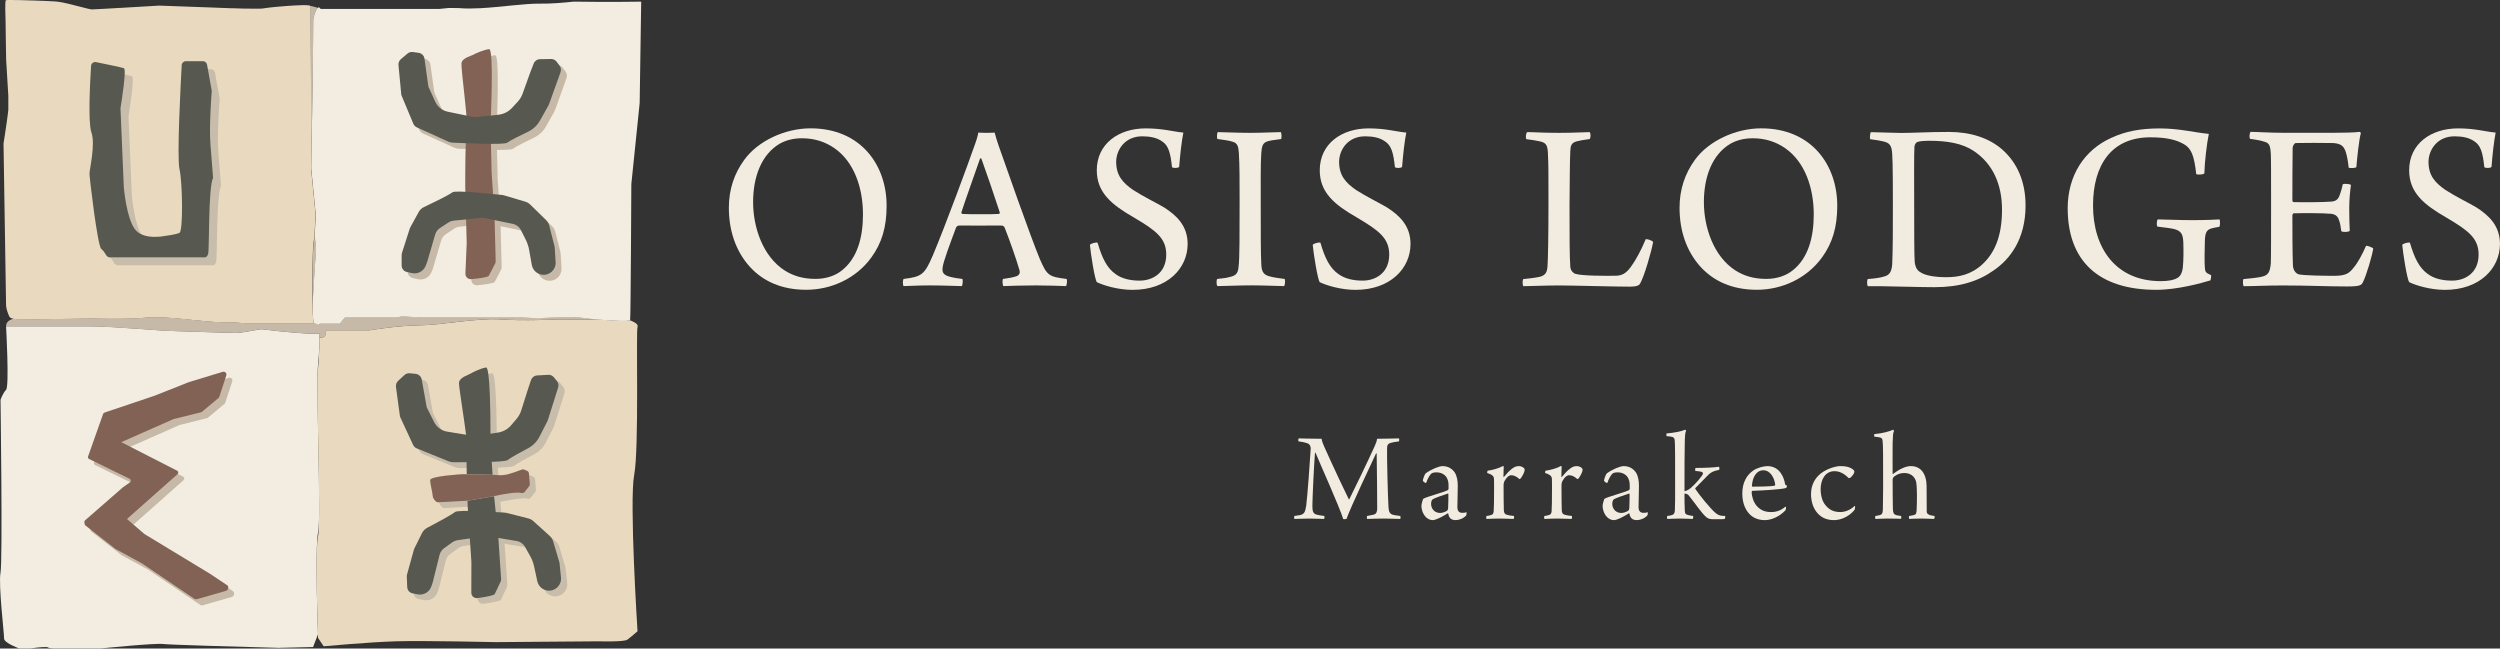 <?xml version="1.0" encoding="UTF-8"?>
<svg id="Layer_2" data-name="Layer 2" xmlns="http://www.w3.org/2000/svg" viewBox="0 0 576.21 149.47">
  <rect x="0" y="0" width="576.21" height="149.47" fill="#333333" stroke="none"/>
  <defs>
    <style>
      .cls-1 {
        fill: #c8bdab;
      }

      .cls-2 {
        fill: #e9dabf;
      }

      .cls-3 {
        fill: #816254;
      }

      .cls-4 {
        fill: #c7b9a7;
      }

      .cls-5 {
        fill: #f2ece1;
      }

      .cls-6 {
        fill: #f1ebe0;
      }

      .cls-7 {
        fill: #575950;
      }
    </style>
  </defs>
  <g id="Calque_1" data-name="Calque 1">
    <g>
      <path class="cls-4" d="m134.09,73.21c-1.01-.21-7-.02-10.3.09-1.94-.08-3.24-.13-3.24-.13h-22.76c-2.66-.15-4.81-.27-5.05-.28-.17,0-.68.11-1.37.28h-11.86l-1.13,1.41h-4.62l-.19.29c-.52-.22-.99-.36-.99-.36h-15.75c-1.78-.16-3.67-.28-5.26-.25-4.43.07-12.58-1.54-17.76-1.07-5.17.47-12.56.2-12.56.2l-15.47.24s-1.68.06-2.74-.2l-.23.13s-1.46.35-1.4,1.65h19.26c4.11,0,17.46,1.03,17.46,1.03,0,0,15.41.51,16.43.51.56,0,3.28-.47,5.6-.89,5.28.63,10.98,1.2,13.45,1.06.02.76,0,1.76-.03,2.94h.03c.01-.77.02-1.48.01-2.02.66-.04,1.09-.12,1.22-.27.16-.18.28-.7.38-1.44h9.9s7.13-1.16,11.75-1.16,13.1-1.73,18.49-1.35c5.4.38,13.1,0,13.1,0h9.53c-1.81-.15-3.39-.32-3.89-.42"/>
      <path class="cls-4" d="m72.66,55.26c-.03-.23-.06-.47-.09-.72,0-.09-.02-.18-.04-.27-.05.63-.1,1.02-.15,1.09-.01.03-.02.08-.04.17,0,.02-.01.07-.01.11,0,.07-.02.13-.03.23,0,.05-.02.13-.02.19,0,.09-.02.18-.03.29,0,.09,0,.21-.02.33,0,.09-.02.18-.02.29-.01.14-.01.28-.02.43-.01.1-.01.2-.02.32,0,.18-.02.38-.03.57,0,.09,0,.17-.01.26,0,.24-.01.48-.02.73,0,.07,0,.13,0,.2-.01.27-.02.55-.02.83,0,.06,0,.12-.01.18,0,.32-.01.64-.02.97v.08c0,.34-.02.69-.02,1.05v.09c-.05,2.3-.05,4.83.01,7.1,0,.26,0,.52.01.77.03-.53.05-1.1.08-1.68v-.04c.16-3.02.4-6.5.55-8.87,0-.1.02-.2.02-.29,0-.13.02-.25.03-.37,0-.09.01-.19.02-.28.01-.16.02-.31.03-.45,0-.06,0-.13,0-.18,0-.11.01-.2.02-.29,0-.07,0-.15.01-.21,0-.09.01-.16.02-.24,0-.05,0-.1,0-.13,0-.1,0-.19,0-.24,0-.22-.03-.58-.07-1.04-.01-.11-.03-.24-.04-.36-.02-.2-.04-.41-.08-.62"/>
      <path class="cls-4" d="m71.79,35.76c0-.28,0-.55.02-.83.01-.56.02-1.12.03-1.68,0-.57.02-1.14.02-1.71.03-1.71.06-3.46.09-5.16.04-2.84.09-5.58.13-7.95,0-.24,0-.47.01-.7.06-3.89.11-12.81.11-13.02.01-.58.24-1.37.52-2.06.1-.22.2-.44.29-.63.03-.07.21-.23.17-.25-.29-.11-1.7-.43-1.7-.43.13.47.23,33.03.26,37.04.01-.85.02-1.74.04-2.64"/>
      <path class="cls-5" d="m73.58,79.87c.04-1.17.05-2.18.04-2.94-2.47.14-8.18-.43-13.46-1.06-2.32.42-5.03.89-5.6.89-1.03,0-16.43-.52-16.43-.52,0,0-13.35-1.03-17.46-1.03H1.4s.77,13.87,0,14.64c-.77.77-1.28,2.31-1.28,2.31,0,0,.51,36.98,0,39.8-.52,2.83.86,14.17.82,15.19-.05,1.03,3.49,2.31,3.49,2.31h2.54c1.99-.28,3.9-.47,4.17-.2.07.07.46.14,1.07.2h10.99s12.62-1.28,14.42-1.03c1.33.19,17.92.65,26.6.89,4.4-.1,7.59-.18,7.94-.19l1.13-2.94c-.08-2.25-.29-8.58-.31-14.06-.03-4.18.03-8.03.33-9.42.21-.97.26-3.87.25-7.67-.05-7.43-.34-17.79-.37-24.44-.02-3.09,0-5.51.12-6.67.16-1.51.24-2.89.28-4.08"/>
      <path class="cls-2" d="m145.19,73.83c-.12.06-.45.09-.86.11-.64.02-1.54,0-2.59-.05-1.2-.06-2.53-.15-3.76-.26h-9.53s-7.7.38-13.1,0c-5.39-.38-13.86,1.35-18.49,1.35s-11.75,1.16-11.75,1.16h-9.9c-.1.74-.22,1.26-.38,1.44-.13.15-.57.24-1.22.27,0,.55,0,1.25-.01,2.02-.03,1.39-.1,3.06-.3,4.99-.11,1.04-.14,3.11-.13,5.75.05,6.95.33,17.3.37,24.44.03,4.25-.02,7.54-.24,8.58-.28,1.29-.36,4.69-.34,8.5.05,6.58.33,13.99.33,13.99l-.02.07c.02.54.04.85.04.85l1.29,1.92s10.33-.96,16.68-1.15c6.36-.19,23.01.19,23.01.19l23.79-.19s5.69.19,6.51-.38c.81-.58,2.35-1.93,2.35-1.93,0,0-1.93-29.9-.77-36.06,1.16-6.17.39-33.13.77-34.09.28-.67-.97-1.24-1.74-1.53"/>
      <path class="cls-5" d="m132.41.36c-2.41.26-5.52.52-7.93.48-3.41-.06-8.93.79-13.75,1.05-1.72.09-3.35.11-4.77-.01-.07-.01-.14-.01-.21-.02l-2.37-.02c-1.31.14-2.09.22-2.09.22h-27.35s-.18-.13-.41-.39c-.12.04-.21.09-.29.14-.02.01-.04.02-.05.03-.08.05-.14.11-.18.18-.1.19-.19.41-.29.63-.28.68-.52,1.47-.53,2.05,0,.21-.05,9.13-.12,13.02,0,.22,0,.46,0,.7-.04,2.37-.08,5.11-.13,7.95-.03,1.71-.06,3.45-.09,5.17,0,.57-.02,1.14-.02,1.71-.01.57-.03,1.12-.03,1.68-.01.28-.01.55-.02.83-.02.91-.02,1.79-.04,2.65,0,.33,0,.53,0,.53l1.03,10.5c-.09,2.04-.17,3.77-.26,4.84,0,.09.03.18.03.27.04.25.07.49.09.72.03.22.06.42.08.62.01.12.03.24.04.36.05.46.07.83.07,1.05,0,.06,0,.14-.01.24v.14c0,.08-.01.15-.02.24,0,.06-.01.14-.01.21,0,.09-.01.18-.02.29,0,.06,0,.12,0,.18-.01.15-.02.29-.03.45,0,.09-.01.18-.02.28,0,.12-.02.24-.03.38,0,.09-.01.19-.02.29-.1,1.43-.22,3.27-.34,5.17-.08,1.24-.15,2.51-.21,3.71v.03c-.02.31-.04.61-.05.91h0c0,.26-.02.53-.04.77.04,1.53.12,2.91.23,3.96h.3s.46.13.98.36l.2-.29h4.63l1.13-1.41h11.86c.69-.17,1.21-.28,1.38-.27.23,0,2.38.12,5.04.27h22.77s1.29.05,3.23.13c3.29-.12,9.28-.29,10.3-.09.51.1,2.08.27,3.89.42,1.23.11,2.57.2,3.77.25,1.06.06,1.95.08,2.59.05l.86-.11s.05-.03.05-.05c.14-.51.28-31.38.28-31.38l1.92-18.67.35-23.38c-2.12.04-7.25.11-15.38,0"/>
      <path class="cls-2" d="m71.76,38.93s0-.2,0-.53c-.01-4.01-.12-36.57-.25-37.04,0-.01-.02-.03-.04-.04-.04-.03-.12-.05-.22-.07-.11-.02-.24-.03-.4-.04-.16,0-.34-.02-.54-.02-.21,0-.44,0-.68,0-.25,0-.51.02-.78.03-.28,0-.56.02-.86.04-.29.02-.6.03-.9.05-.31.02-.62.04-.93.06-.21.01-.41.03-.62.05-.1.01-.21.02-.31.03-.31.02-.62.05-.91.07-.3.03-.59.05-.86.08-.28.02-.54.05-.79.08-.25.03-.48.06-.7.08-.21.02-.4.05-.57.07-.17.02-.31.04-.42.06-.06.01-.11.02-.15.03-.21.05-.65.07-1.23.08-.35,0-.77,0-1.2,0-.75,0-1.59-.02-2.46-.03-.35-.01-.7-.02-1.05-.03-.36-.02-.71-.02-1.06-.04-.17,0-.35,0-.52,0-.34-.01-.68-.03-1-.04-.32-.01-.63-.02-.92-.03-1.46-.06-2.51-.1-2.51-.1l-2.78-.1-9.41-.34s-1.17.07-2.88.17c-.38.02-.79.04-1.21.07-.42.02-.87.05-1.32.08-.45.02-.92.05-1.4.08-.7.04-1.42.08-2.13.13-.06,0-.12,0-.18,0-.64.04-1.27.08-1.87.11-.43.03-.86.05-1.25.07-.4.02-.77.04-1.11.06-.68.04-1.24.07-1.62.08-.19,0-.34.02-.43.03-.05,0-.08,0-.1,0-.04,0-.09,0-.17-.02-.14-.02-.35-.06-.62-.12-.16-.04-.35-.08-.54-.13-.27-.07-.57-.14-.9-.23-1.86-.48-4.38-1.15-5.69-1.29-.07,0-.14-.01-.22-.02-.15-.02-.34-.03-.54-.04-.21-.01-.44-.03-.68-.04-.24-.01-.51-.02-.79-.04-.27,0-.56-.03-.87-.04-.3-.02-.61-.03-.93-.03-.32-.01-.64-.03-.97-.04-.33-.01-.66-.02-.99-.03C5.1.02,3.01-.01,1.98,0c-.31,0-.52.02-.6.03-.14.03-.18.83-.17,2.07,0,.71.03,1.57.07,2.51.03.94.09,8.17.14,9.22.16,3.03.38,6.25.5,8.26v3.23c-.03.31-.07.65-.12,1.01-.07.6-.17,1.26-.26,1.93-.02.13-.04.27-.06.4-.08.53-.15,1.06-.23,1.55-.05.37-.1.72-.15,1.05-.04.22-.07.42-.1.61-.06.37-.1.67-.14.89-.01.11-.03.19-.03.25-.01.05-.02.08-.02.08l.59,37.23c.01.59.24,1.39.51,2.08.09.22.18.42.27.61.11.21.42.35.82.45,1.06.26,2.73.2,2.73.2l15.48-.25s7.4.27,12.57-.2c5.16-.47,13.32,1.14,17.75,1.06,1.59-.03,3.48.1,5.26.26h15.46c-.11-1.05-.18-2.42-.23-3.96,0-.26,0-.52-.02-.78-.05-2.26-.05-4.78,0-7.09v-.09c0-.36.01-.71.02-1.05v-.07c0-.34.01-.66.02-.98,0-.06,0-.12.01-.18,0-.29,0-.56.02-.83,0-.07,0-.13,0-.2,0-.26.02-.51.03-.74,0-.09,0-.17,0-.25,0-.2.02-.4.03-.58,0-.11,0-.21.01-.31.01-.15.01-.3.03-.44,0-.1.02-.19.02-.29,0-.11.01-.24.02-.33,0-.11.02-.2.03-.29,0-.07,0-.14.02-.19,0-.09.02-.16.03-.23,0-.04.01-.08.01-.11.02-.08.03-.14.04-.16.05-.07.09-.46.14-1.09.08-1.07.17-2.8.26-4.84l-1.03-10.5Z"/>
      <path class="cls-1" d="m50.34,35.19c-.33-3.99.21-11.27.29-12.28,0-.09,0-.16-.01-.24l-1.07-5.94c-.09-.46-.49-.8-.95-.8h-3.92c-.51,0-.93.4-.96.91-.22,4.15-1.13,21.27-.51,23.99.71,3.1.84,14.24,0,14.66-.85.43-3.25.71-3.25.71,0,0-5.07,1.13-7.04-1.55-1.98-2.68-2.54-9.65-2.54-9.65l-.76-18.11c0-.07,0-.13.01-.19.16-.96,1.44-8.87.78-9.13-.53-.21-4.48-1.02-6.43-1.41-.58-.12-1.11.3-1.15.88-.22,3.28-.75,12.96.07,15.29.99,2.82-.44,8.52-.44,9.5s1.86,16.63,2.7,17.33c.51.42.91,1.05,1.15,1.49.18.3.5.49.84.49h21.83s.57.14.84-.84c.28-.99,0-15.23,1.13-17.48"/>
      <path class="cls-4" d="m118.27,34.26c.82-.6,3.14-1.73,4.78-2.52,1.18-.55,2.14-1.45,2.78-2.58l1.91-3.39c.08-.14.15-.28.2-.43l2.63-7.33c.18-.51.1-1.07-.22-1.5l-.66-.89c-.31-.42-.8-.66-1.32-.65l-2.53.04c-.66,0-1.24.42-1.48,1.04l-.84,2.19-1.71,4.72c-.24.69-.62,1.31-1.12,1.85l-1.3,1.42c-.83.9-1.96,1.46-3.19,1.59l-1.67.18c.18-4.72.49-15.34-.4-15.27-1.15.09-3.24,1.02-3.66,1.29-.42.26-2.61.71-2.73,2.02-.08.91.77,7.63,1.15,11.99l-4.32-.9c-1.28-.26-2.35-1.12-2.89-2.31l-1.48-3.27c-.06-.14-.11-.29-.13-.44l-.86-6.2c-.1-.71-.65-1.27-1.37-1.37l-1.31-.18c-.45-.06-.91.07-1.26.37l-1.5,1.28c-.39.34-.6.85-.55,1.37l.62,6.62c.02.16.06.32.12.47l2.68,6.43c.16.38.45.68.82.85l7.23,3.28c.34.15.7.24,1.08.25.62.02,1.71.07,3,.11-.16,3.78-.15,10.09-.15,10.09l.03,1.12c-1.52-.08-2.73-.07-3,.12-1.03.75-4.85,2.59-6.55,3.38-.53.26-.96.66-1.25,1.17l-1.91,3.51c-.06.09-.09.17-.12.26l-1.81,5.66c-.05.15-.07.3-.07.46v2.42c0,.71.49,1.32,1.17,1.49l1.15.27c1.36.32,2.74-.4,3.22-1.7l.32-.83c.03-.07.05-.14.07-.22l1.79-6.11c.18-.63.58-1.17,1.13-1.53l1.91-1.26c.37-.24.8-.39,1.24-.44l2.86-.29.14,5.43s0,.05,0,.08l-.3,6.98c-.04.75.6,1.36,1.35,1.29,1.54-.14,3.81-.42,4.03-.77.25-.43,1.12-2.14,1.47-2.81.09-.19.14-.39.13-.6l-.24-9.44,4.15.86c.83.17,1.53.71,1.91,1.47l1.11,2.19c.38.75.64,1.54.78,2.35l.61,3.44c.21,1.17,1.14,2.07,2.31,2.25,1.74.27,3.28-1.14,3.17-2.9l-.2-3.26c0-.18-.04-.35-.07-.51l-1.17-4.6c-.13-.49-.38-.94-.75-1.29l-3.63-3.57c-.32-.32-.72-.55-1.15-.68l-4.91-1.45c-.21-.06-.43-.1-.66-.11-.36-.03-1.03-.09-1.86-.17l-.32-5.01-.16-6.58c1.92,0,3.44-.05,3.72-.26"/>
      <path class="cls-1" d="m122.28,109.57c-.17-.07-.36-.08-.54-.01-2.49.9-3.75,1.45-5.74,1.28-1.99-.16-7.51-.22-7.91-.22h-.05c-.46.03-7.44.45-7.45,1.36-.01.95.58,3.04.58,3.67,0,.42.43.94.71,1.24.15.15.33.22.55.21,1.51-.08,8.01-.44,8.43-.43.44,0,8.58-2.24,10.73-1.72.28.07.58-.02.75-.25l1.04-1.3c.1-.14.16-.32.15-.5l-.2-2.43c-.02-.27-.19-.5-.43-.6l-.64-.28Z"/>
      <path class="cls-1" d="m110.07,137.92c0,.75.65,1.34,1.4,1.24,1.53-.21,3.79-.57,3.99-.94.23-.45,1.04-2.18,1.36-2.87.08-.19.12-.39.11-.6l-.68-10.19-1.08-10.21-.69-10.83s0-.06,0-.08c.01-.91.1-17.55-1.01-17.42-1.14.13-3.19,1.15-3.61,1.43-.4.28-2.58.83-2.64,2.13-.06,1.3,2.27,14.53,1.88,15.6-.38,1.07.13,12.77.13,12.77l.86,12.89s0,.06,0,.08l-.02,6.99Z"/>
      <path class="cls-1" d="m98.64,88.8l1.11,6.16c.02.15.07.3.15.44l1.61,3.21c.58,1.16,1.69,1.97,2.98,2.19l5.74.95c.29.05.58.05.87.01l5.05-.73c1.21-.17,2.32-.78,3.12-1.71l1.25-1.47c.46-.55.82-1.2,1.04-1.88l1.51-4.8.75-2.22c.2-.62.77-1.06,1.43-1.09l2.53-.14c.52-.03,1.02.19,1.34.59l.7.86c.34.41.45.98.28,1.49l-2.34,7.42c-.05.15-.11.3-.18.44l-1.77,3.47c-.59,1.15-1.52,2.08-2.66,2.69-1.62.85-3.89,2.08-4.68,2.7-.75.59-10.12.48-12.49.51-.38,0-.76-.07-1.1-.21l-7.35-2.98c-.38-.15-.69-.44-.86-.81l-2.92-6.31c-.07-.15-.12-.31-.14-.47l-.89-6.59c-.07-.52.12-1.04.51-1.4l1.43-1.33c.34-.31.79-.47,1.25-.42l1.32.13c.72.07,1.3.6,1.43,1.31"/>
      <path class="cls-1" d="m125.26,135.29l-.74-3.41c-.18-.82-.47-1.59-.87-2.32l-1.2-2.15c-.41-.74-1.13-1.25-1.96-1.39l-6.48-1.07c-.28-.05-.57-.05-.85,0l-6.27.89c-.44.07-.86.24-1.22.49l-1.85,1.33c-.54.38-.92.94-1.08,1.58l-1.53,6.18c-.02.07-.04.14-.06.21l-.29.85c-.44,1.31-1.79,2.09-3.16,1.83l-1.17-.23c-.69-.14-1.2-.73-1.23-1.44l-.1-2.41c-.01-.16.01-.31.05-.47l1.58-5.72c.02-.09.06-.18.11-.27l1.78-3.58c.26-.52.68-.95,1.2-1.22,1.65-.87,5.41-2.86,6.4-3.64.77-.61,9.5.07,11.25.12.22,0,.44.03.66.09l4.97,1.26c.44.11.85.33,1.18.63l3.78,3.42c.38.34.65.78.79,1.26l1.36,4.55c.04.17.08.33.09.51l.33,3.25c.18,1.76-1.31,3.22-3.06,3.03-1.18-.13-2.15-1-2.4-2.16"/>
      <path class="cls-4" d="m52.72,87.08l-7.78,2.37s-.03,0-.05.02l-7.8,3.09s-.02,0-.03,0l-11.54,3.88c-.19.07-.34.21-.41.41l-3.05,8.6c-.2.55.38,1.07.91.79l1.99-1.02s.01-.01.03-.02l16.33-7.22s.07-.03.11-.04l6.25-1.55c.11-.03.19-.07.26-.13l3.78-3.16c.09-.07.16-.17.21-.3l1.6-4.91c.17-.5-.3-.98-.81-.83"/>
      <path class="cls-4" d="m21.13,122.57l6.81,5.33s.07.04.11.07l5.94,3.23s.04.03.07.04l12.06,8.16c.19.13.43.17.65.1l6.63-1.91c.64-.18.77-1.03.22-1.39l-3.85-2.58-15.09-9.15s-.06-.05-.1-.08l-5.15-4.43c-.09-.08-.21-.14-.34-.17l-3.97-.89c-.22-.04-.43,0-.62.13l-3.34,2.3c-.43.3-.45.93-.04,1.25"/>
      <path class="cls-4" d="m24.32,100.73l17.9,9.14c.3.16.35.57.1.79l-14.73,13.06c-.12.11-.29.15-.45.1l-5.97-1.67c-.37-.1-.47-.57-.19-.82l8.65-7.55s.03-.02.04-.03l1.66-1.17c.3-.21.26-.66-.07-.83l-9.35-4.57c-.22-.11-.32-.36-.24-.6l1.98-5.58c.09-.28.41-.4.67-.27"/>
      <path class="cls-7" d="m48.51,33.35c-.33-3.99.21-11.27.29-12.28,0-.08,0-.16-.01-.24l-1.07-5.94c-.09-.46-.49-.79-.95-.79h-3.93c-.51,0-.93.4-.96.91-.23,4.15-1.14,21.27-.51,23.99.71,3.1.85,14.23,0,14.66-.85.42-3.25.7-3.25.7,0,0-5.07,1.13-7.04-1.55-1.98-2.68-2.54-9.65-2.54-9.65l-.77-18.11c0-.07,0-.13.01-.2.16-.96,1.44-8.87.78-9.13-.53-.2-4.48-1.01-6.42-1.4-.57-.12-1.12.3-1.15.88-.21,3.29-.75,12.96.07,15.29.98,2.83-.44,8.52-.44,9.51s1.86,16.62,2.7,17.34c.51.42.91,1.05,1.16,1.48.17.31.49.49.83.49h21.83s.56.14.84-.84c.29-.99,0-15.23,1.13-17.48"/>
      <path class="cls-3" d="m107.27,63.05c-.04.75.61,1.36,1.35,1.29,1.54-.14,3.81-.42,4.03-.77.25-.44,1.12-2.14,1.47-2.81.09-.19.13-.39.13-.6l-.27-10.21-.67-10.24-.25-10.84v-.09c.04-.9.81-17.54-.31-17.45-1.15.09-3.24,1.02-3.66,1.28-.42.27-2.62.72-2.73,2.02-.12,1.3,1.69,14.6,1.26,15.66-.43,1.05-.39,12.77-.39,12.77l.34,12.91s0,.06,0,.09l-.3,6.98Z"/>
      <path class="cls-7" d="m128.97,15.13l-.66-.89c-.31-.41-.79-.66-1.31-.64l-2.54.04c-.65,0-1.23.42-1.47,1.03l-.84,2.2-1.7,4.73c-.25.68-.63,1.3-1.12,1.84l-1.31,1.42c-.83.9-1.96,1.46-3.18,1.59l-5.07.52c-.29.03-.58.01-.86-.04l-5.7-1.18c-1.28-.27-2.35-1.12-2.89-2.31l-1.49-3.26c-.07-.14-.11-.29-.13-.45l-.86-6.19c-.09-.71-.66-1.28-1.37-1.37l-1.31-.18c-.45-.06-.91.07-1.26.37l-1.5,1.27c-.39.33-.61.85-.56,1.37l.63,6.63c.01.16.06.31.11.46l2.68,6.42c.16.38.45.68.82.85l7.22,3.28c.35.15.71.24,1.09.25,2.37.07,11.73.57,12.51,0,.81-.6,3.13-1.73,4.78-2.51,1.17-.56,2.14-1.46,2.77-2.59l1.91-3.39c.08-.14.14-.28.2-.43l2.63-7.32c.18-.51.1-1.07-.22-1.5"/>
      <path class="cls-7" d="m127.77,56.61l-1.17-4.59c-.12-.49-.38-.94-.74-1.29l-3.64-3.57c-.32-.32-.72-.56-1.15-.68l-4.91-1.46c-.21-.06-.43-.1-.65-.11-1.75-.12-10.44-1.16-11.24-.58-1.01.75-4.85,2.59-6.54,3.39-.53.24-.97.66-1.24,1.17l-1.92,3.5c-.05.09-.09.18-.12.27l-1.81,5.65c-.04.15-.07.31-.07.46v2.42c0,.71.48,1.32,1.16,1.48l1.16.27c1.35.32,2.73-.4,3.23-1.7l.32-.83c.03-.07.05-.14.07-.21l1.78-6.11c.18-.64.58-1.18,1.13-1.54l1.91-1.25c.37-.25.8-.4,1.24-.44l6.31-.65c.29-.03.57-.01.85.05l6.43,1.33c.83.17,1.54.71,1.92,1.47l1.1,2.2c.37.74.64,1.53.78,2.35l.61,3.44c.21,1.17,1.13,2.07,2.31,2.26,1.74.27,3.29-1.14,3.18-2.9l-.2-3.26c0-.17-.04-.35-.08-.52"/>
      <path class="cls-7" d="m128.38,87.84l-.7-.86c-.33-.41-.82-.63-1.34-.59l-2.53.14c-.66.03-1.22.47-1.43,1.09l-.74,2.23-1.52,4.79c-.22.69-.57,1.33-1.04,1.88l-1.25,1.47c-.79.94-1.9,1.54-3.12,1.72l-5.04.72c-.29.04-.59.04-.87,0l-5.75-.95c-1.29-.22-2.39-1.03-2.98-2.19l-1.62-3.21c-.07-.14-.12-.29-.14-.44l-1.11-6.16c-.13-.71-.71-1.24-1.43-1.32l-1.32-.13c-.45-.04-.91.11-1.25.42l-1.44,1.33c-.38.35-.57.88-.5,1.39l.89,6.6c.02.16.06.32.13.46l2.93,6.31c.17.37.47.66.85.81l7.35,2.98c.35.14.72.22,1.1.21,2.37-.03,11.74.09,12.48-.5.8-.63,3.07-1.86,4.69-2.71,1.15-.6,2.08-1.54,2.66-2.69l1.78-3.47c.07-.14.13-.28.18-.44l2.34-7.42c.16-.51.05-1.07-.28-1.49"/>
      <path class="cls-7" d="m128.85,129.33l-1.35-4.54c-.15-.49-.42-.92-.8-1.26l-3.77-3.42c-.34-.31-.74-.52-1.18-.63l-4.97-1.26c-.21-.05-.43-.08-.65-.09-1.75-.05-10.49-.73-11.26-.12-.99.78-4.75,2.78-6.4,3.63-.52.28-.93.7-1.2,1.22l-1.78,3.58c-.04.09-.07.18-.1.27l-1.58,5.72c-.05.15-.06.31-.05.47l.1,2.42c.03.71.54,1.3,1.23,1.44l1.17.23c1.37.27,2.72-.52,3.16-1.83l.29-.85c.03-.07.05-.14.06-.21l1.54-6.18c.16-.64.54-1.21,1.08-1.59l1.85-1.33c.37-.25.78-.42,1.22-.49l6.28-.9c.28-.04.56-.04.84,0l6.49,1.08c.83.14,1.55.65,1.96,1.39l1.2,2.15c.4.72.7,1.5.87,2.31l.74,3.42c.26,1.16,1.22,2.03,2.4,2.16,1.76.2,3.24-1.28,3.06-3.03l-.33-3.26c-.01-.17-.05-.34-.1-.51"/>
      <path class="cls-7" d="m113.32,106.47l-.27-4.26s0-.05,0-.08c0-.18.01-1,0-2.18,0-4.72-.12-15.35-1.01-15.25-1.15.14-3.2,1.15-3.61,1.43-.41.28-2.58.83-2.64,2.13-.04.91,1.08,7.59,1.63,11.93.24,1.89.38,3.34.26,3.66-.11.28-.14,1.33-.14,2.69,0,.82.01,1.77.03,2.74l5.96.15-.19-2.97Z"/>
      <path class="cls-7" d="m114.86,124.01l-.05-.76-.55-5.2-.38-3.69-6.13,1.06c.02.75.04,1.23.04,1.23l.08,1.12.42,6.35.36,5.41v.08l-.02,7c0,.75.65,1.34,1.41,1.24,1.53-.2,3.79-.57,3.99-.93.23-.44,1.04-2.18,1.36-2.87.08-.19.12-.39.11-.6l-.63-9.43Z"/>
      <path class="cls-3" d="m120.17,113.62c.28.07.58-.01.76-.24l1.03-1.31c.11-.14.17-.32.15-.5l-.2-2.44c-.02-.27-.18-.5-.42-.61l-.65-.28c-.17-.07-.36-.07-.53-.02-2.49.9-3.75,1.45-5.75,1.28-.28-.03-.65-.04-1.06-.06l-5.95-.15c-.48,0-.82,0-.9,0h-.05c-.46.03-7.44.44-7.45,1.36,0,.95.58,3.03.58,3.67,0,.43.43.95.71,1.24.14.15.34.22.55.21,1.05-.06,4.58-.25,6.73-.36l6.13-1.06c2.44-.52,5.17-1,6.3-.73"/>
      <path class="cls-3" d="m52.24,134.81l-3.85-2.57-15.09-9.15s-.07-.05-.1-.08l-3.94-3.39,11.67-10.34c.26-.23.2-.64-.1-.79l-12.88-6.58,12-5.3s.07-.03.11-.04l6.25-1.54c.1-.03.18-.07.26-.14l3.78-3.15c.09-.08.16-.18.2-.3l1.61-4.92c.16-.5-.31-.98-.82-.82l-7.77,2.36s-.04,0-.05.02l-7.8,3.09s-.02,0-.03.02l-11.54,3.88c-.18.06-.34.21-.4.39l-1.47,4.15-1.98,5.59c-.09.23.02.48.24.59l9.34,4.57c.33.16.36.62.06.83l-1.65,1.16s-.03.02-.04.04l-8.65,7.55c-.16.15-.19.35-.12.53-.03.26.05.53.28.7l6.82,5.33s.07.05.11.07l5.95,3.24s.04.02.06.03l12.06,8.16c.19.13.43.16.65.1l6.64-1.91c.64-.19.77-1.03.22-1.4"/>
    </g>
    <g>
      <g>
        <path class="cls-6" d="m194.1,62.28c3.54-2.85,4.8-7.6,4.8-12.86,0-6.17-2.05-12.12-6.57-15.26-2.06-1.43-4.52-2.29-7.48-2.29-2.01,0-3.71.45-5.15,1.26-4.17,2.46-6.12,7.59-6.12,13.43s2.23,12.52,7.26,15.77c2,1.26,4.23,1.95,7.15,1.95,2.4,0,4.63-.75,6.12-2.01m-21.2-.68c-3.43-3.77-4.92-8.58-4.92-13.72,0-4.22,1.25-7.89,3.55-11.03,3.14-4.35,9.38-7.26,15.26-7.26,11.66,0,17.55,8.51,17.55,17.83,0,5.03-1.14,8.63-3.49,11.89-3.54,4.92-9.31,7.49-15.04,7.49s-9.94-2-12.91-5.21"/>
        <path class="cls-6" d="m225.88,36.57c-.97,2.86-3.32,9.32-4.29,12.35,0,.23.06.34.23.39.57.06,2.4.06,4.58.06,1.37,0,3.25,0,3.82-.06.12,0,.29-.22.18-.45-1.15-3.55-3.32-9.89-4.23-12.35-.06,0-.23-.06-.29.06m-10.92,22.4c2.92-6.92,8.29-21.49,9.55-25.15.46-1.2.86-2.46.97-3.26.23,0,.92.06,1.89.06,1.14,0,1.71-.06,1.88-.06.23.86.52,1.89.91,2.98,1.14,3.26,7.49,21.37,9.49,26.12,1.66,3.83,2.05,4.12,6.17,4.63.23.17.06,1.43-.11,1.65-1.49-.05-4.4-.16-6.97-.16-2.8,0-6.29.11-7.49.16-.17-.22-.28-1.43-.06-1.65,1.26-.17,2.29-.35,3.14-.64.74-.33.8-.91.63-1.42-.69-2.46-2.4-7.26-3.43-9.83-.06-.17-.4-.4-.51-.4-.8-.06-2.8,0-5.37,0-3.66,0-4.06-.06-4.75,0-.23,0-.51.34-.57.51-1.14,3.09-2.98,7.88-3.09,9.25-.06.98.06,1.61,1.83,2.07.68.17,1.66.34,2.74.46.17.22.06,1.43-.11,1.65-1.2,0-4.12-.16-7.32-.16s-5.03.16-6.11.16c-.23-.22-.23-1.43,0-1.65,4.11-.52,4.8-.92,6.68-5.32"/>
        <path class="cls-6" d="m257.08,63.14c1.44,1.09,3.43,1.54,5.6,1.54,2.92,0,6.12-1.71,6.12-6,0-3.77-2.34-5.54-7.49-8.57-5.08-2.92-8.52-5.72-8.52-10.86,0-6.11,5.03-9.66,11.27-9.66,3.94,0,6.29.75,8.69.97-.4,1.89-.75,5.09-.97,7.89-.17.34-1.49.34-1.66.06-.34-3.37-.86-4.98-2.23-5.89-1.26-.92-2.91-1.2-4.63-1.2-3.94,0-5.95,3.03-6,5.83,0,3.2,1.49,4.85,3.89,6.52,2.28,1.49,5.14,2.86,7.09,4,2.97,1.88,5.49,4.29,5.49,8.46,0,5.6-4.63,10.58-12.69,10.58-3.43,0-6.86-1.09-8.24-1.78-.51-.74-1.42-6.63-1.59-8.57.11-.34,1.49-.69,1.77-.51,1.03,3.55,2.17,5.83,4.11,7.2"/>
        <path class="cls-6" d="m280.69,30.45c1.2,0,4.46.17,7.43.17s5.66-.17,7.09-.17c.18.23.23,1.32.06,1.6-1.25.18-2.22.28-2.92.46-1.31.35-1.54,1.09-1.65,2.86-.17,2.4-.12,7.21-.12,12.17,0,5.66,0,11.15.12,13.15.06,1.66.29,2.63,2,3.03.8.22,2,.4,3.37.57.22.23.11,1.48-.12,1.65-1.37,0-4.58-.17-7.38-.17-3.26,0-6.12.17-7.95.17-.29-.17-.29-1.49-.06-1.65,1.26-.12,2.12-.23,2.92-.46,1.66-.35,1.89-1.15,2-2.46.23-1.61.23-7.49.23-14.98,0-4.69,0-8.4-.17-11.09-.11-1.43-.23-2.29-1.43-2.63-.86-.29-1.95-.41-3.49-.63-.23-.23-.11-1.43.06-1.6"/>
        <path class="cls-6" d="m308.47,63.14c1.43,1.09,3.43,1.54,5.6,1.54,2.92,0,6.12-1.71,6.12-6,0-3.77-2.35-5.54-7.49-8.57-5.09-2.92-8.52-5.72-8.52-10.86,0-6.11,5.03-9.66,11.26-9.66,3.95,0,6.29.75,8.69.97-.4,1.89-.75,5.09-.97,7.89-.17.34-1.49.34-1.66.06-.34-3.37-.86-4.98-2.23-5.89-1.26-.92-2.91-1.2-4.63-1.2-3.94,0-5.95,3.03-6,5.83,0,3.2,1.49,4.85,3.88,6.52,2.29,1.49,5.15,2.86,7.09,4,2.97,1.88,5.49,4.29,5.49,8.46,0,5.6-4.63,10.58-12.7,10.58-3.43,0-6.85-1.09-8.23-1.78-.51-.74-1.43-6.63-1.61-8.57.12-.34,1.49-.69,1.78-.51,1.02,3.55,2.17,5.83,4.12,7.2"/>
        <path class="cls-6" d="m351.97,30.45c1.65,0,3.54.17,7.32.17s5.94-.17,7.09-.17c.29.23.29,1.38,0,1.6-1.43.18-2.17.34-2.91.51-1.37.35-1.48,1.09-1.54,2.29-.12,2.06-.12,6.98-.18,12.35,0,7.09,0,11.83.18,14.29.06.91.74,1.48,1.08,1.6,1.49.51,7.03.51,9.55.46,1.2-.06,2.22-.46,3.37-2.11,1.03-1.37,2.4-3.9,3.37-6.29.46-.11,1.49.29,1.72.63-.4,2.23-2.01,7.83-2.98,9.54-.23.46-.8.75-2.34.75-3.66,0-13.49-.28-16.4-.28-2.69,0-7.03.17-8.17.17-.23-.17-.29-1.49,0-1.65,1.72-.17,2.69-.29,3.77-.51,1.26-.35,1.66-.97,1.77-2.34.12-1.54.23-7.15.23-14.58,0-6.06,0-9.49-.11-10.97-.05-2.34-.29-2.97-1.83-3.32-.74-.17-2.11-.4-3.15-.51-.23-.23-.11-1.43.17-1.6"/>
        <path class="cls-6" d="m413.24,62.28c3.54-2.85,4.8-7.6,4.8-12.86,0-6.17-2.06-12.12-6.58-15.26-2.05-1.43-4.51-2.29-7.48-2.29-2.01,0-3.72.45-5.14,1.26-4.18,2.46-6.12,7.59-6.12,13.43s2.23,12.52,7.26,15.77c1.99,1.26,4.23,1.95,7.14,1.95,2.4,0,4.63-.75,6.11-2.01m-21.2-.68c-3.44-3.77-4.92-8.58-4.92-13.72,0-4.22,1.26-7.89,3.54-11.03,3.14-4.35,9.39-7.26,15.27-7.26,11.66,0,17.54,8.51,17.54,17.83,0,5.03-1.14,8.63-3.49,11.89-3.55,4.92-9.32,7.49-15.03,7.49s-9.95-2-12.91-5.21"/>
        <path class="cls-6" d="m442.45,62.63c1.2.92,3.65,1.26,6.18,1.26,2.8,0,5.71-.57,8.34-3.03,2.69-2.52,4.46-6.3,4.46-12.52,0-5.77-2.06-10.58-6.52-13.55-2.57-1.72-6-2.34-10.12-2.34-1.14,0-2.34.06-2.91.29-.23.11-.57.51-.63,1.03-.12,1.26-.06,9.09-.06,13.89s0,11.43.12,12.7c.05.74.34,1.76,1.14,2.28m-11.26-32.18c1.2,0,5.26.18,6.92.18,3.43,0,5.78-.23,11.09-.23,4.97,0,9.2,1.38,12.23,4,3.65,3.2,5.43,7.65,5.43,12.97,0,7.89-3.72,12.46-7.32,14.92-3.54,2.52-7.83,3.89-13.66,3.89-3.37,0-7.54-.16-12.51-.23h-2.86c-.23-.28-.23-1.49,0-1.65,1.65-.12,2.8-.29,3.72-.57,1.03-.29,1.71-.74,1.89-2.75.16-3.6.16-8.29.16-13.37,0-3.43,0-10.11-.16-12.18-.12-2-.63-2.51-2.06-2.85-.74-.18-1.71-.35-3.03-.51-.1-.23,0-1.43.17-1.61"/>
        <path class="cls-6" d="m509.44,64.63c-1.88.57-7.49,2.17-12.46,2.17-13.38,0-20.41-6.74-20.41-18.8,0-7.55,3.83-13.44,10.06-16.23,3.2-1.49,6.69-2.17,11.15-2.17s7.89.92,11.32,1.26c-.45,2.11-.97,6.52-1.03,9.09-.17.29-1.6.4-1.88.16-.46-4.28-1.14-5.89-2.8-6.86-1.77-1.03-4.06-1.6-7.78-1.6-8.91,0-13.2,6.34-13.2,15.71,0,9.83,5.26,17.44,15.61,17.44,1.6,0,3.03-.23,3.83-.74.8-.41,1.14-1.43,1.26-2.4.17-1.77.17-3.89.11-5.84-.11-1.88-.46-2.57-2.11-3.03-1.03-.23-2.06-.33-3.84-.56-.28-.18-.17-1.49.06-1.66,1.77,0,4.52.17,8,.17s5.09-.12,6.23-.17c.17.17.17,1.54-.05,1.71-.69.12-1.37.23-1.89.39-1.08.34-1.37,1.09-1.43,2.75-.06,1.72-.12,5.26,0,6.34.06.86.18,1.14,1.43,1.66.06.17-.05,1.03-.17,1.21"/>
        <path class="cls-6" d="m518.7,30.39c1.43,0,4.4.22,7.6.22h11.26c2.17,0,5.14-.05,6.35-.22.06.06.23.22.23.29-.45,1.71-.85,5.54-1.03,7.83-.23.28-1.6.28-1.78.12-.17-1.66-.39-2.63-.63-3.49-.45-1.37-.97-2-2.86-2.17-1.08-.05-8-.05-8.74,0-.4.12-.68.8-.68,1.09-.06,3.2-.06,9.54-.06,12.12,0,.18.12.4.29.4,2.28.05,6.69.05,8.75-.12,1.25-.11,1.66-.8,1.94-1.71.23-.63.46-1.43.63-2.28.34-.17,1.65-.11,1.89.17-.18,1.15-.4,3.38-.4,5.38,0,2.11.06,3.77.12,5.2-.28.28-1.66.34-1.95.05-.17-1.2-.23-1.65-.46-2.34-.23-.8-.63-1.54-1.94-1.66-1.71-.17-6.46-.17-8.58-.11-.11,0-.29.29-.29.46,0,2.62,0,8.69.12,11.43,0,1.15.63,1.94,1.31,2.17,1.14.29,6.11.35,8.46.35,2.45-.05,3.2-.57,4.23-1.89.92-1.03,2.12-3.31,2.86-5.03.29-.06,1.43.35,1.66.63-.29,1.77-1.55,6.12-2.41,7.82-.34.63-.68.92-3.54.92-4.8,0-8.92-.23-14.86-.23-3.83,0-6.69.17-9.03.17-.23-.17-.28-1.37-.06-1.65,1.77-.18,3.31-.29,4.34-.57,1.38-.34,1.78-1.09,1.95-3.09.06-1.08.06-7.38.06-13.83,0-5.2,0-10.29-.06-11.32-.12-2.06-.34-2.57-1.72-2.91-.73-.24-1.71-.4-3.03-.58-.28-.22-.16-1.31.06-1.6"/>
        <path class="cls-6" d="m559.57,63.14c1.43,1.09,3.43,1.54,5.6,1.54,2.91,0,6.11-1.71,6.11-6,0-3.77-2.35-5.54-7.49-8.57-5.09-2.92-8.52-5.72-8.52-10.86,0-6.11,5.03-9.66,11.26-9.66,3.94,0,6.29.75,8.68.97-.39,1.89-.73,5.09-.96,7.89-.17.34-1.49.34-1.66.06-.34-3.37-.86-4.98-2.23-5.89-1.25-.92-2.91-1.2-4.63-1.2-3.94,0-5.94,3.03-6,5.83,0,3.2,1.49,4.85,3.89,6.52,2.29,1.49,5.14,2.86,7.09,4,2.97,1.88,5.49,4.29,5.49,8.46,0,5.6-4.63,10.58-12.69,10.58-3.43,0-6.86-1.09-8.23-1.78-.51-.74-1.43-6.63-1.6-8.57.11-.34,1.48-.69,1.77-.51,1.03,3.55,2.18,5.83,4.12,7.2"/>
      </g>
      <g>
        <path class="cls-6" d="m299.33,101.04c.96,0,2.25.09,5.28.09.09.63.27,1.05.57,1.74,1.86,4.2,5.25,11.37,5.7,12.21.03.03.09.03.12-.03.51-.96,4.56-9.33,5.85-12.24.27-.63.48-1.11.54-1.68,2.79,0,3.75-.09,5.04-.09.09.09.09.6,0,.69-.93.12-1.41.21-1.83.33-.75.18-.9.63-.9,1.23-.06,1.86.18,11.55.33,13.68.09,1.02.27,1.5,1.14,1.71.42.09.9.15,1.59.24.06.12.06.54-.03.69-.69,0-2.07-.09-3.84-.09-1.62,0-3.03.06-3.78.09-.09-.09-.12-.6,0-.69.69-.12,1.14-.21,1.5-.3.63-.18.78-.66.81-1.38.03-1.95-.09-10.11-.12-12.72-.03-.03-.09-.03-.15,0-.87,1.89-5.82,12.27-6.81,15.09-.12.06-.63.06-.75.03-.75-2.55-5.46-13.02-6.39-15.3-.06-.03-.12,0-.12.03-.21,2.58-.57,9.96-.6,12.21,0,1.17.12,1.8.99,2.04.45.12.9.18,1.74.3.12.09.06.63-.06.69-.6,0-1.83-.09-3.33-.09s-2.94.09-3.48.09c-.09-.09-.09-.6,0-.69.48-.09.96-.12,1.35-.21.93-.24,1.14-.66,1.38-2.25.27-2.13.87-10.29,1.02-12.99.03-.48-.12-1.08-.81-1.32-.48-.18-1.02-.3-1.98-.42-.12-.09-.06-.63.03-.69Z"/>
        <path class="cls-6" d="m333.38,109.98c-.51-.75-1.38-1.11-2.31-1.11-.57,0-.96.12-1.14.27-.33.21-.87,1.14-1.23,2.16-.09.12-.78-.3-.75-.57.03-.39.45-1.47.63-1.62,1.26-.93,3.09-1.68,3.9-1.68,1.26,0,2.22.57,2.85,1.53.51.84.66,1.95.66,2.97,0,1.59-.09,3.87-.09,5.01,0,.6.24,1.26,1.11,1.26.48,0,.66-.03,1.02-.15.03.12-.03.69-.12.78-.72.75-1.71,1.05-2.43,1.05-.78,0-1.23-.3-1.47-.78-.09-.15-.18-.51-.21-.72,0-.06-.12-.09-.12-.06-1.44.9-2.79,1.56-3.48,1.56-.57,0-1.14-.27-1.59-.72-.6-.63-.99-1.56-.99-2.58,0-.42.27-1.35.42-1.62.9-.51,4.56-1.44,5.64-1.98.06-.03.15-.21.18-.27.03-.33,0-.69,0-.99,0-.57-.15-1.23-.48-1.74Zm.33,3.78c-1.23.42-3.15,1.02-3.6,1.41-.12.06-.27.63-.27.93,0,1.2.84,2.13,2.1,2.13.39,0,1.05-.18,1.53-.48.18-.12.3-.36.3-.66.06-.78.06-2.73.06-3.24,0-.03-.06-.12-.12-.09Z"/>
        <path class="cls-6" d="m351.38,108.06c.03.09.03.36,0,.48-.06.36-.6,1.41-.93,1.77,0,.03-.21.12-.24.12-.54-.51-1.23-.9-1.86-.9s-1.17.6-1.53,1.26c-.15.21-.27.66-.27,1.08,0,1.89.03,5.16.06,5.76.06.57.18.87.63.99.54.18,1.11.24,1.71.3.06.12.03.6-.09.69-.39,0-2.1-.09-3.3-.09-.87,0-2.43.06-2.94.09-.09-.09-.09-.6,0-.69.33-.03.84-.12,1.11-.24.3-.09.48-.27.54-.84.06-.48.09-3,.09-5.16,0-1.14,0-2.07-.03-2.43-.06-.39-.21-.81-1.56-1.23,0-.12.03-.48.12-.54.99-.09,2.73-.6,3.54-1.08.06,0,.15.06.15.12-.03.45-.06,1.8-.06,2.37,0,.06.09.09.12.03.57-.69,1.17-1.38,1.86-1.89.45-.36.96-.6,1.53-.6s1.11.24,1.35.63Z"/>
        <path class="cls-6" d="m364.73,108.06c.03.09.03.36,0,.48-.06.36-.6,1.41-.93,1.77,0,.03-.21.12-.24.12-.54-.51-1.23-.9-1.86-.9s-1.17.6-1.53,1.26c-.15.21-.27.66-.27,1.08,0,1.89.03,5.16.06,5.76.06.57.18.87.63.99.54.18,1.11.24,1.71.3.06.12.03.6-.09.69-.39,0-2.1-.09-3.3-.09-.87,0-2.43.06-2.94.09-.09-.09-.09-.6,0-.69.33-.03.84-.12,1.11-.24.3-.09.48-.27.54-.84.06-.48.09-3,.09-5.16,0-1.14,0-2.07-.03-2.43-.06-.39-.21-.81-1.56-1.23,0-.12.03-.48.12-.54.99-.09,2.73-.6,3.54-1.08.06,0,.15.06.15.12-.03.45-.06,1.8-.06,2.37,0,.06.09.09.12.03.57-.69,1.17-1.38,1.86-1.89.45-.36.96-.6,1.53-.6s1.11.24,1.35.63Z"/>
        <path class="cls-6" d="m375.14,109.98c-.51-.75-1.38-1.11-2.31-1.11-.57,0-.96.12-1.14.27-.33.21-.87,1.14-1.23,2.16-.09.12-.78-.3-.75-.57.03-.39.45-1.47.63-1.62,1.26-.93,3.09-1.68,3.9-1.68,1.26,0,2.22.57,2.85,1.53.51.84.66,1.95.66,2.97,0,1.59-.09,3.87-.09,5.01,0,.6.24,1.26,1.11,1.26.48,0,.66-.03,1.02-.15.03.12-.03.69-.12.78-.72.75-1.71,1.05-2.43,1.05-.78,0-1.23-.3-1.47-.78-.09-.15-.18-.51-.21-.72,0-.06-.12-.09-.12-.06-1.44.9-2.79,1.56-3.48,1.56-.57,0-1.14-.27-1.59-.72-.6-.63-.99-1.56-.99-2.58,0-.42.27-1.35.42-1.62.9-.51,4.56-1.44,5.64-1.98.06-.03.15-.21.18-.27.03-.33,0-.69,0-.99,0-.57-.15-1.23-.48-1.74Zm.33,3.78c-1.23.42-3.15,1.02-3.6,1.41-.12.06-.27.63-.27.93,0,1.2.84,2.13,2.1,2.13.39,0,1.05-.18,1.53-.48.18-.12.3-.36.3-.66.06-.78.06-2.73.06-3.24,0-.03-.06-.12-.12-.09Z"/>
        <path class="cls-6" d="m390.8,107.85c2.16,0,4.11-.09,5.4-.27.12.09.12.6.03.72-1.11.21-1.77.45-2.46,1.11l-3.03,3.09c-.03.06-.03.15,0,.18.9,1.38,3.54,4.65,4.74,5.61.72.57,1.14.6,2.13.63.06.09.03.6-.09.69-.33.09-2.07.06-2.85.06-.69,0-1.2-.27-1.47-.54-.96-.81-2.64-3.3-3.93-4.89-.18-.24-.45-.45-1.02-.48,0,1.44,0,2.67.06,3.75,0,.84.18,1.05.78,1.2.3.09.66.15,1.14.21.06.12.03.6-.09.69-.57,0-1.65-.09-2.97-.09-1.44,0-2.4.09-2.88.09-.09-.09-.09-.6,0-.69.42-.06.75-.09,1.08-.21.45-.15.6-.42.66-1.02.06-.9.06-3.84.06-5.25,0-6.87,0-10.02-.09-10.89-.03-.42-.12-.69-.54-.84-.3-.09-.78-.15-1.32-.18-.09-.09-.09-.57,0-.63,1.89-.18,3.36-.45,4.29-.87.06.03.18.21.18.27-.21.39-.27,1.17-.3,2.82-.06,2.4-.06,5.61-.06,11.1.42-.09.9-.3,1.41-.72,1.08-.9,2.76-2.85,2.85-3.33,0-.18-.06-.33-.42-.45-.27-.06-.9-.15-1.35-.18-.06-.12-.03-.63.06-.69Z"/>
        <path class="cls-6" d="m411.65,116.88c.03.21-.06.63-.12.72-1.38,1.5-3.3,2.28-4.74,2.28-1.53,0-2.73-.51-3.6-1.44-1.17-1.23-1.62-3.03-1.62-4.68,0-2.55,1.05-4.35,2.61-5.37.87-.57,2.28-.96,3.15-.96,2.88,0,3.87,2.61,4.11,4.2.03.09.15.21.42.27.03.09-.09.51-.18.57-1.23.36-5.37.57-7.77.66-.12,0-.18.18-.18.33.03,1.08.48,2.37,1.17,3.15.9,1.02,1.98,1.41,3.27,1.41,1.17,0,2.25-.3,3.36-1.26.03.03.12.09.12.12Zm-7.86-4.92c0,.09.06.21.12.21.9.03,4.44-.06,5.07-.21.06-.03.18-.12.18-.24-.18-1.53-1.08-3.33-2.76-3.33-1.38,0-2.46,1.32-2.61,3.57Z"/>
        <path class="cls-6" d="m422.72,119.88c-1.86,0-3.18-.69-4.14-2.01-.78-1.08-1.17-2.49-1.17-3.99,0-2.13.96-4.05,2.97-5.25,1.14-.69,2.76-1.2,3.78-1.2,1.14,0,1.77.15,2.34.42.33.15.78.42.9.75,0,.09-.03.33-.06.42-.18.42-.72,1.02-.96,1.14-.09.03-.24.06-.3.03-.6-.6-1.71-1.59-3.24-1.59-2.19,0-3.21,2.01-3.21,4.11,0,1.47.36,2.85,1.11,3.72.93,1.17,2.04,1.59,3.39,1.59,1.02,0,2.28-.39,3.33-1.41.03,0,.12.06.12.15,0,.18-.06.63-.12.75-1.53,1.83-3.48,2.37-4.74,2.37Z"/>
        <path class="cls-6" d="m432.02,100.05c1.8-.15,3.45-.6,4.35-1.02.06.06.18.3.15.39-.21.39-.24.69-.3,2.7-.03,1.74,0,6.21,0,7.08,0,.03.06.06.12.03,1.59-1.2,2.97-1.8,4.08-1.8,2.34,0,3.63,1.8,3.63,4.74,0,1.59,0,4.35.03,5.7,0,.21.06.48.3.63.42.3.87.33,1.5.42.06.09,0,.63-.12.69-.45,0-1.59-.09-2.94-.09-1.23,0-2.34.06-2.76.09-.12-.09-.12-.6,0-.69.48-.09.93-.15,1.17-.24.39-.15.51-.33.54-1.56.06-1.53.12-4.62-.12-5.97-.15-.84-.87-2.13-2.76-2.13-.81,0-1.65.27-2.31.81-.21.18-.36.51-.36.69,0,2.1.03,6,.06,6.84.06.93.21,1.2.81,1.38.33.06.54.12,1.05.18.12.09.09.57,0,.66-.39,0-1.38-.06-3.09-.06-1.47,0-2.28.09-2.79.09-.09-.09-.09-.6,0-.69.48-.06.78-.12,1.05-.21.51-.15.63-.48.66-1.35.03-.72.06-4.29.06-5.04,0-7.44,0-9.63-.12-10.71-.06-.42-.15-.66-.6-.78-.3-.09-.75-.12-1.29-.18-.09-.09-.06-.57,0-.6Z"/>
      </g>
    </g>
  </g>
</svg>